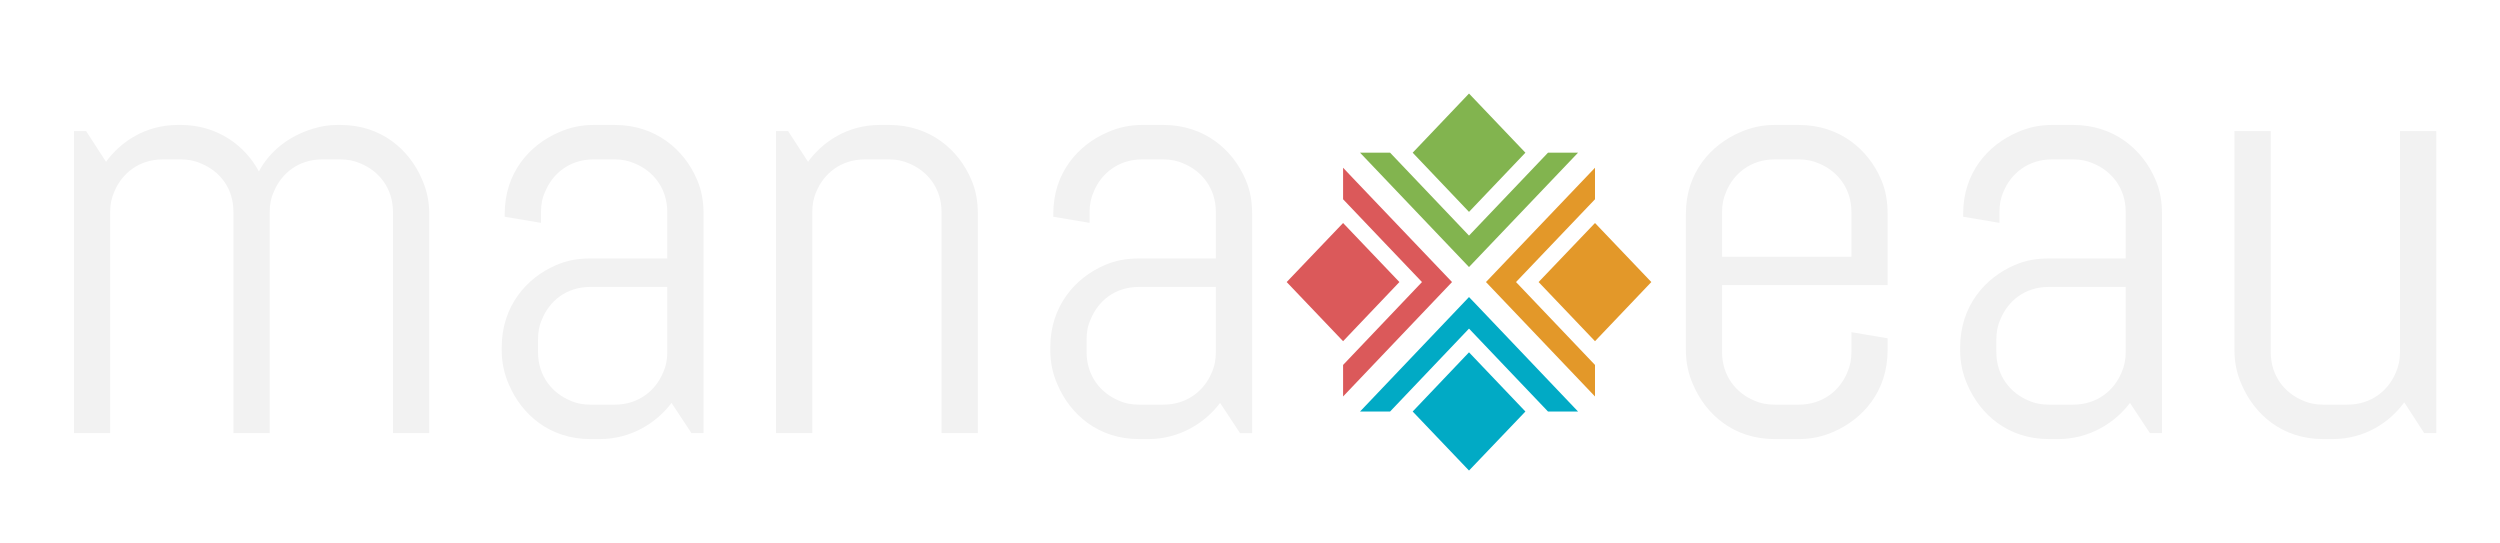 <svg xmlns:inkscape="http://www.inkscape.org/namespaces/inkscape" xmlns:sodipodi="http://sodipodi.sourceforge.net/DTD/sodipodi-0.dtd" xmlns="http://www.w3.org/2000/svg" xmlns:svg="http://www.w3.org/2000/svg" data-v-decfdd8a="" width="760" height="165" viewBox="0 0 760 165" preserveAspectRatio="xMidYMid" color-interpolation-filters="sRGB" id="svg268" sodipodi:docname="favicon.svg" inkscape:version="1.2.2 (732a01da63, 2022-12-09)"><rect data-v-decfdd8a="" x="0" y="0" width="100%" height="100%" fill="url(#watermark)" fill-opacity="1" class="watermarklayer" id="rect218"></rect><g data-v-decfdd8a="" fill="#333333" class="iconblsvg-g iconsvg" transform="matrix(3.502,0,0,3.502,22.495,28.437)" id="g264"><g class="tp-name" id="g262"><g data-gra="path-name" transform="translate(0,2.726)" id="g224"><g id="g222" inkscape:highlight-color="#ebebeb"><path d="m 12.43,-26.75 h -0.26 c -2.83,0 -4.98,1.47 -6.24,3.2 L 4.2,-26.22 H 3.15 V 0 h 3.14 v -19.2 c 0,-0.63 0.11,-1.2 0.37,-1.78 0.63,-1.52 2.1,-2.78 4.2,-2.78 h 1.57 c 0.63,0 1.21,0.11 1.78,0.37 1.52,0.63 2.78,2.04 2.78,4.19 V 0 h 3.15 v -19.2 c 0,-0.63 0.1,-1.2 0.37,-1.78 0.63,-1.52 2.09,-2.78 4.19,-2.78 h 1.58 c 0.63,0 1.2,0.11 1.78,0.37 1.52,0.63 2.78,2.1 2.78,4.19 V 0 h 3.15 v -19.04 c 0,-1.05 -0.21,-2.04 -0.63,-2.99 -1.1,-2.57 -3.52,-4.72 -7.08,-4.72 h -0.27 c -0.73,0 -1.41,0.11 -2.09,0.32 -2.1,0.63 -3.78,1.94 -4.72,3.72 -1.16,-2.2 -3.57,-4.04 -6.77,-4.04 z M 55.02,-2.62 56.75,0 h 1.05 v -19.04 c 0,-1.05 -0.16,-2.04 -0.58,-2.99 -1.1,-2.57 -3.57,-4.72 -7.13,-4.72 h -1.84 c -1.05,0 -2.04,0.21 -2.99,0.63 -2.57,1.1 -4.72,3.52 -4.72,7.08 v 0.26 l 3.15,0.53 v -0.95 c 0,-0.63 0.1,-1.2 0.37,-1.78 0.63,-1.52 2.09,-2.78 4.19,-2.78 h 1.84 c 0.63,0 1.2,0.11 1.78,0.37 1.52,0.63 2.78,2.1 2.78,4.19 v 4.04 h -6.66 c -1.05,0 -2.05,0.16 -2.99,0.58 -2.57,1.1 -4.72,3.57 -4.72,7.13 v 0.26 c 0,1.05 0.21,2.05 0.63,2.99 1.1,2.57 3.51,4.72 7.08,4.72 h 0.79 c 2.78,0 4.98,-1.46 6.24,-3.14 z m -0.37,-10.07 v 5.66 c 0,0.63 -0.1,1.21 -0.37,1.79 -0.63,1.52 -2.09,2.77 -4.19,2.77 h -2.1 c -0.63,0 -1.21,-0.1 -1.78,-0.36 -1.52,-0.63 -2.78,-2.1 -2.78,-4.2 v -1.1 c 0,-0.63 0.1,-1.21 0.36,-1.78 0.63,-1.52 2.05,-2.78 4.2,-2.78 z m 12.22,-10.86 -1.73,-2.67 H 64.09 V 0 h 3.15 v -19.2 c 0,-0.63 0.1,-1.2 0.36,-1.78 0.63,-1.52 2.1,-2.78 4.2,-2.78 h 2.1 c 0.63,0 1.2,0.11 1.78,0.37 1.52,0.63 2.78,2.1 2.78,4.19 V 0 h 3.15 v -19.04 c 0,-1.05 -0.16,-2.04 -0.58,-2.99 -1.1,-2.57 -3.56,-4.72 -7.13,-4.72 h -0.79 c -2.83,0 -4.98,1.47 -6.24,3.2 z m 35.77,20.93 1.73,2.62 h 1.05 v -19.04 c 0,-1.05 -0.16,-2.04 -0.58,-2.99 -1.1,-2.57 -3.56,-4.72 -7.13,-4.72 h -1.84 c -1.04,0 -2.04,0.21 -2.99,0.63 -2.57,1.1 -4.72,3.52 -4.72,7.08 v 0.26 l 3.15,0.53 v -0.95 c 0,-0.63 0.11,-1.2 0.37,-1.78 0.63,-1.52 2.1,-2.78 4.19,-2.78 h 1.84 c 0.63,0 1.21,0.11 1.78,0.37 1.52,0.63 2.78,2.1 2.78,4.19 v 4.04 h -6.66 c -1.05,0 -2.04,0.16 -2.99,0.58 -2.57,1.1 -4.72,3.57 -4.72,7.13 v 0.26 c 0,1.05 0.21,2.05 0.63,2.99 1.1,2.57 3.52,4.72 7.08,4.72 h 0.79 c 2.78,0 4.98,-1.46 6.24,-3.14 z m -0.37,-10.07 v 5.66 c 0,0.63 -0.1,1.21 -0.36,1.79 -0.63,1.52 -2.1,2.77 -4.2,2.77 h -2.1 c -0.63,0 -1.2,-0.1 -1.78,-0.36 -1.52,-0.63 -2.78,-2.1 -2.78,-4.2 v -1.1 c 0,-0.63 0.1,-1.21 0.37,-1.78 0.63,-1.52 2.04,-2.78 4.19,-2.78 z" transform="translate(-3.15,26.75)" id="path220" style="fill:#f2f2f2"></path></g></g><g transform="translate(105.27)" id="g254"><g id="g252"><g class="imagesvg" id="g250"><g id="g248"><rect fill="#333333" fill-opacity="0" stroke-width="2" x="0" y="0" width="31.654" height="32.727" class="image-rect" id="rect226"></rect><svg x="0" y="0" width="31.654" height="32.727" class="image-svg-svg primary" style="overflow:visible" id="svg246"><svg viewBox="0 0 96.72 100" id="svg244" width="100%" height="100%"><path fill="#db595a" d="M 14.96,80.35 V 71.99 L 35.89,50 25.33,38.93 14.96,28.04 V 19.68 L 17.03,21.87 43.86,50 Z" id="path228"></path><path fill="#e39829" d="m 81.78,19.68 v 8.36 L 60.83,50 81.78,71.99 v 8.36 L 52.86,50 Z" id="path230"></path><path fill="#82b44f" d="m 19.46,15.69 h 7.97 L 48.36,37.68 69.31,15.69 h 7.97 L 48.36,46.02 Z" id="path232"></path><path fill="#01aac5" d="M 77.28,84.34 H 69.31 L 58.73,73.24 48.36,62.35 27.43,84.34 h -7.97 l 28.9,-30.36 2.1,2.19 z" id="path234"></path><path fill="#db595a" d="M 14.96,34.34 0,50 14.96,65.69 29.9,50 Z" id="path236"></path><path fill="#e39829" d="M 81.78,34.34 66.82,50 81.78,65.69 96.72,50 Z" id="path238"></path><path fill="#82b44f" d="M 48.36,0 33.42,15.69 48.36,31.39 63.32,15.69 Z" id="path240"></path><path fill="#01aac5" d="M 48.36,68.64 33.42,84.34 48.36,100 63.32,84.34 Z" id="path242"></path></svg></svg></g></g></g></g><g data-gra="path-name-1" fill="#333333" transform="translate(139.924,2.726)" id="g260"><g id="g258"><path d="m 12.95,0.52 c 1.05,0 2.05,-0.21 2.99,-0.62 2.57,-1.11 4.72,-3.52 4.72,-7.09 v -1.04 l -3.14,-0.53 v 1.73 c 0,0.63 -0.11,1.21 -0.37,1.79 -0.63,1.52 -2.1,2.77 -4.2,2.77 h -2.09 c -0.63,0 -1.21,-0.1 -1.79,-0.36 -1.52,-0.63 -2.78,-2.1 -2.78,-4.2 v -5.82 h 14.37 v -6.19 c 0,-1.05 -0.15,-2.04 -0.57,-2.99 -1.1,-2.57 -3.57,-4.72 -7.14,-4.72 h -2.09 c -1.05,0 -2.05,0.21 -2.99,0.63 -2.57,1.1 -4.72,3.52 -4.72,7.08 v 11.85 c 0,1.05 0.21,2.05 0.63,2.99 1.1,2.57 3.51,4.72 7.08,4.72 z m 4.57,-19.72 v 3.89 H 6.29 v -3.89 c 0,-0.63 0.11,-1.2 0.37,-1.78 0.63,-1.52 2.1,-2.78 4.2,-2.78 h 2.09 c 0.63,0 1.21,0.11 1.79,0.37 1.52,0.63 2.78,2.1 2.78,4.19 z M 41.7,-2.62 43.43,0 h 1.05 v -19.04 c 0,-1.05 -0.16,-2.04 -0.58,-2.99 -1.1,-2.57 -3.57,-4.72 -7.13,-4.72 h -1.84 c -1.05,0 -2.05,0.21 -2.99,0.63 -2.57,1.1 -4.72,3.52 -4.72,7.08 v 0.26 l 3.15,0.53 v -0.95 c 0,-0.63 0.1,-1.2 0.36,-1.78 0.63,-1.52 2.1,-2.78 4.2,-2.78 h 1.84 c 0.63,0 1.2,0.11 1.78,0.37 1.52,0.63 2.78,2.1 2.78,4.19 v 4.04 h -6.66 c -1.05,0 -2.05,0.16 -2.99,0.58 -2.57,1.1 -4.72,3.57 -4.72,7.13 v 0.26 c 0,1.05 0.21,2.05 0.63,2.99 1.1,2.57 3.51,4.72 7.08,4.72 h 0.78 c 2.78,0 4.99,-1.46 6.25,-3.14 z m -0.37,-10.07 v 5.66 c 0,0.63 -0.11,1.21 -0.37,1.79 -0.63,1.52 -2.1,2.77 -4.19,2.77 h -2.1 c -0.63,0 -1.21,-0.1 -1.79,-0.36 -1.52,-0.63 -2.78,-2.1 -2.78,-4.2 v -1.1 c 0,-0.63 0.11,-1.21 0.37,-1.78 0.63,-1.52 2.05,-2.78 4.2,-2.78 z M 65.51,-2.67 67.24,0 h 1.05 v -26.22 h -3.15 v 19.19 c 0,0.63 -0.11,1.21 -0.37,1.79 -0.63,1.52 -2.1,2.77 -4.19,2.77 h -2.1 c -0.63,0 -1.21,-0.1 -1.78,-0.36 -1.53,-0.63 -2.78,-2.1 -2.78,-4.2 v -19.19 h -3.15 v 19.03 c 0,1.05 0.21,2.05 0.63,2.99 1.1,2.57 3.51,4.72 7.08,4.72 h 0.79 c 2.83,0 4.98,-1.46 6.24,-3.19 z" transform="translate(-3.15,26.75)" id="path256" style="fill:#f2f2f2"></path></g></g></g></g><defs id="defs266"></defs></svg>